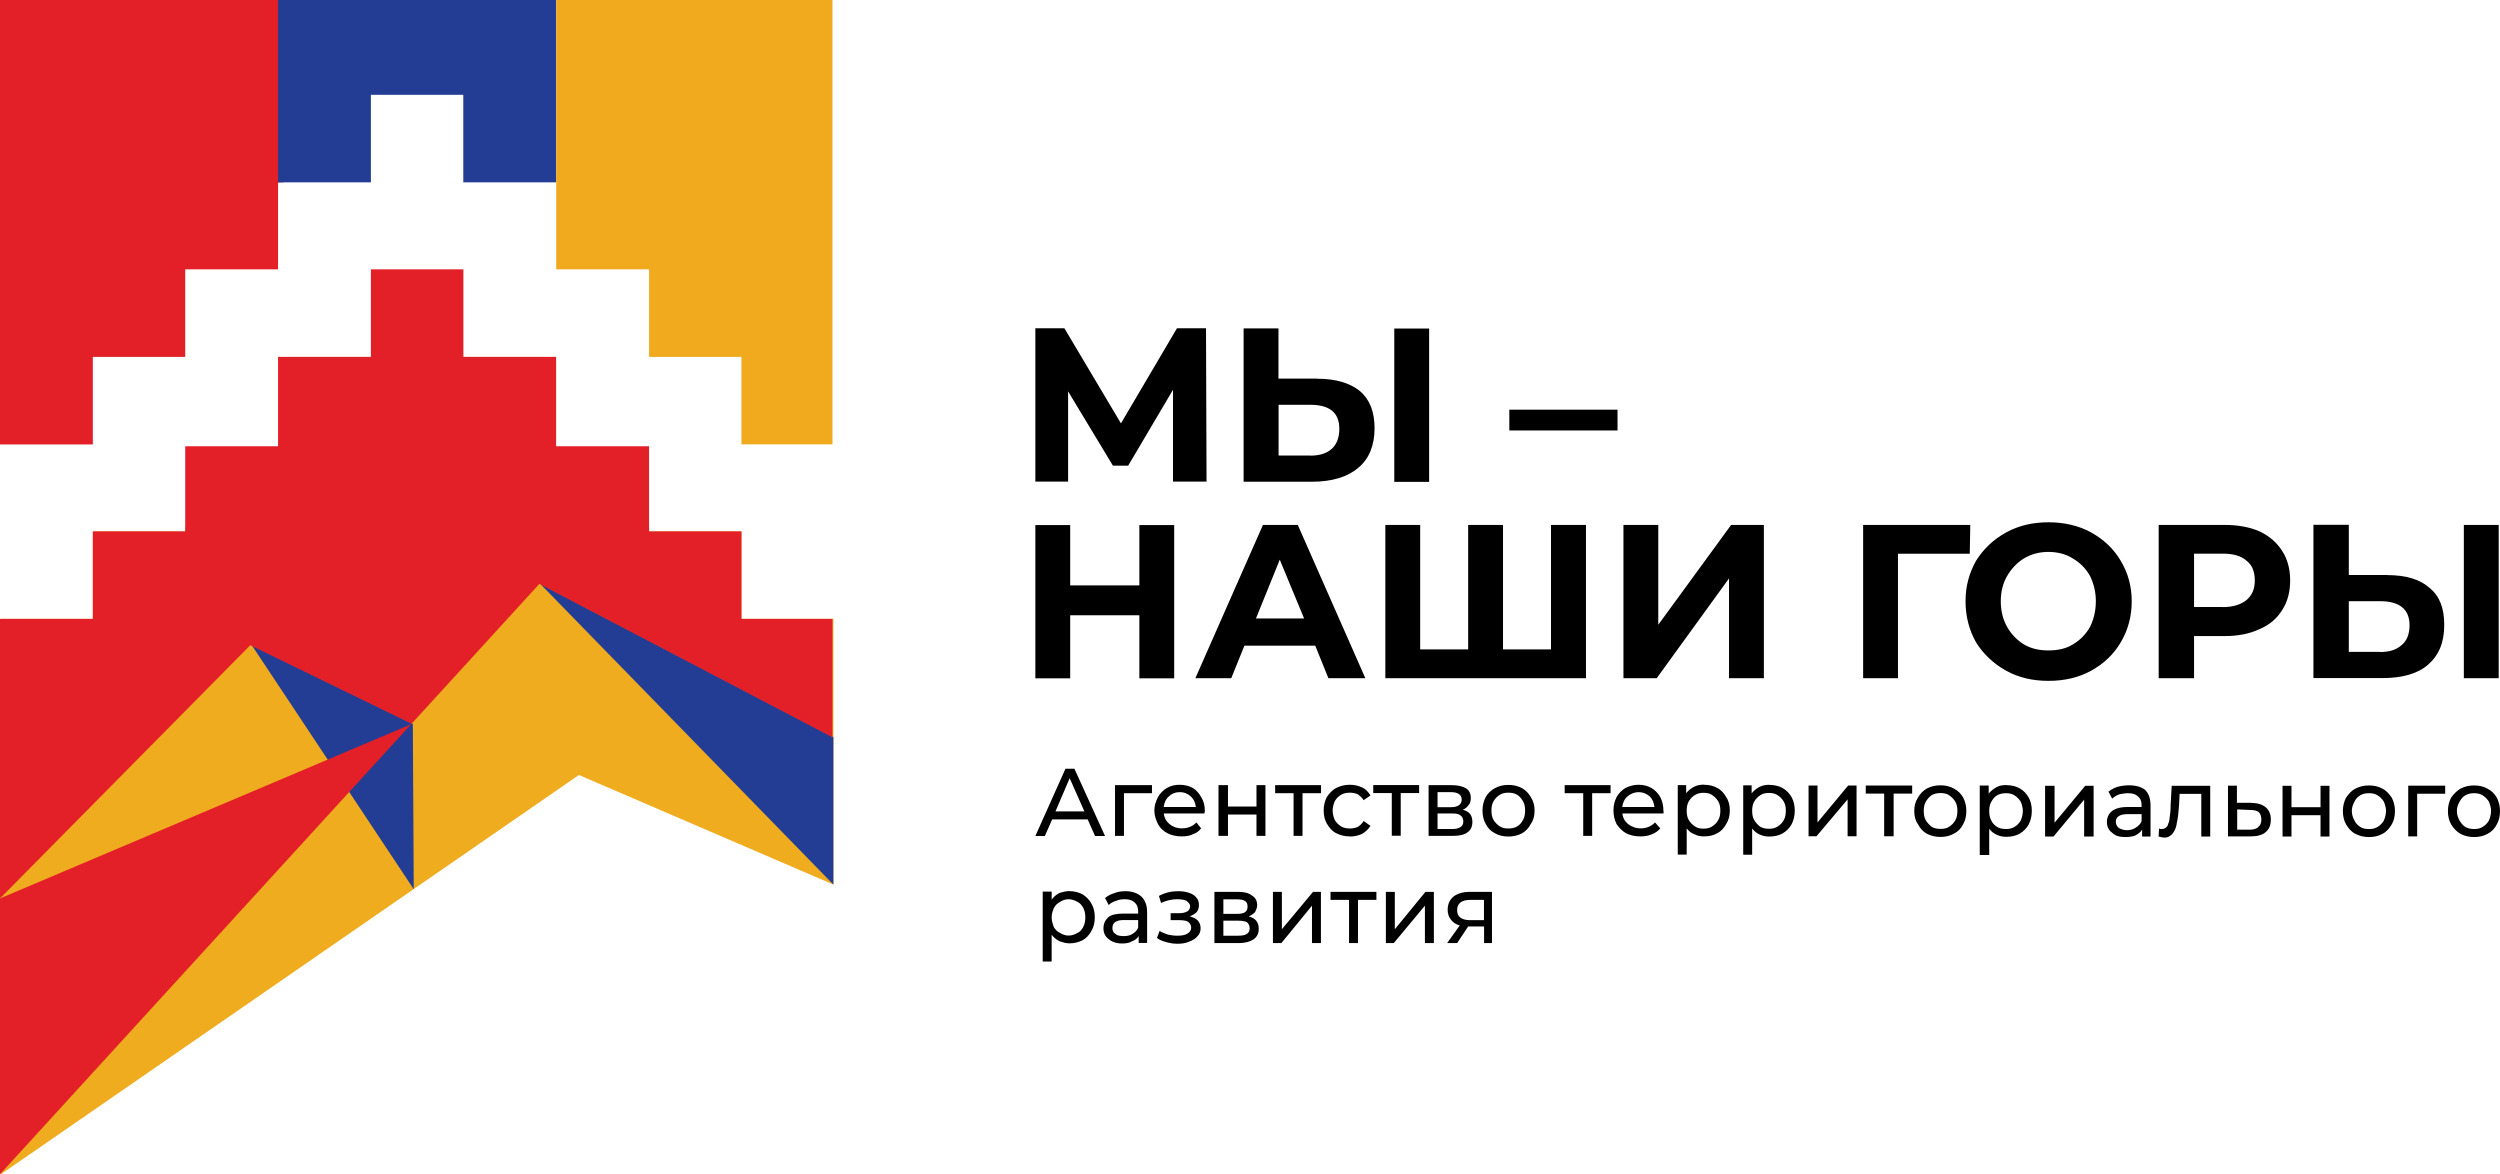 <?xml version="1.0" encoding="UTF-8"?> <svg xmlns="http://www.w3.org/2000/svg" width="198" height="93" viewBox="0 0 198 93" fill="none"><path d="M0 0H22.453V14.443H22.022V21.332H14.669V28.266H7.353V35.2H0V0Z" fill="#E31F27"></path><path d="M22.022 14.443V0H44.053V14.443H36.692V7.509H29.375V14.443H22.022Z" fill="#243D94"></path><path d="M44.053 21.332V14.443V0H65.932V35.191H58.722V28.266H51.406V21.332H44.053Z" fill="#F1A91E"></path><path d="M0.072 86.219V93L45.849 61.379L66.004 70.058V49.014H58.723V42.089H51.406V41.72H14.669V42.089H7.353V49.014H0.072V86.219Z" fill="#EFAC1F"></path><path d="M32.769 70.427L32.697 57.332L19.94 51.1L32.769 70.427ZM42.788 46.244L66.004 70.058V58.385L42.788 46.244Z" fill="#243D94"></path><path d="M0 71.155L19.823 51.1L32.625 57.332L0 71.155V93L42.716 46.244L65.932 58.394V49.014H58.723V42.089H51.406V35.344H44.044V35.191V28.266H36.701V21.332H29.375V28.266H22.022V35.191V35.344H14.669V42.089H7.353V49.014H0V71.155Z" fill="#E31F27"></path><path d="M115.405 72.074C115.405 72.366 115.488 72.544 115.655 72.669C115.821 72.794 116.071 72.877 116.404 72.877H117.529V71.271H116.446C115.738 71.271 115.405 71.563 115.405 72.074ZM118.164 70.635V74.692H117.539V73.378H116.279L115.405 74.692H114.613L115.613 73.295C115.28 73.211 115.071 73.044 114.905 72.825C114.738 72.617 114.655 72.356 114.655 72.064C114.655 71.594 114.822 71.26 115.113 71.01C115.446 70.76 115.863 70.635 116.415 70.635H118.175H118.164ZM109.761 70.635H110.469V73.597L112.895 70.635H113.562V74.692H112.853V71.73L110.386 74.692H109.761V70.635ZM109.011 71.271H107.553V74.692H106.845V71.271H105.377V70.635H109.011V71.271ZM100.816 70.635H101.524V73.597L103.992 70.635H104.617V74.692H103.909V71.73L101.483 74.692H100.816V70.635ZM98.057 74.108C98.348 74.108 98.598 74.067 98.723 73.983C98.89 73.9 98.973 73.733 98.973 73.514C98.973 73.295 98.89 73.169 98.765 73.044C98.598 72.961 98.39 72.919 98.098 72.919H96.891V74.108H98.057ZM96.891 72.377H97.973C98.265 72.377 98.473 72.335 98.598 72.251C98.765 72.126 98.806 72.001 98.806 71.782C98.806 71.396 98.557 71.229 97.973 71.229H96.891V72.377ZM98.9 72.585C99.442 72.71 99.692 73.055 99.692 73.555C99.692 73.931 99.567 74.192 99.275 74.4C99.025 74.567 98.65 74.692 98.109 74.692H96.182V70.635H98.067C98.525 70.635 98.9 70.718 99.15 70.927C99.442 71.094 99.567 71.354 99.567 71.688C99.567 71.897 99.483 72.064 99.4 72.241C99.275 72.366 99.108 72.491 98.9 72.585ZM94.256 72.585C94.548 72.669 94.714 72.752 94.881 72.919C95.006 73.086 95.089 73.263 95.089 73.514C95.089 73.764 95.006 73.983 94.839 74.15C94.714 74.317 94.464 74.484 94.173 74.578C93.923 74.703 93.59 74.745 93.256 74.745C92.965 74.745 92.673 74.703 92.382 74.619C92.09 74.536 91.84 74.453 91.632 74.286L91.84 73.733C92.049 73.858 92.257 73.941 92.507 74.025C92.757 74.067 92.965 74.108 93.215 74.108C93.59 74.108 93.84 74.067 94.048 73.941C94.256 73.816 94.339 73.649 94.339 73.472C94.339 73.263 94.256 73.138 94.089 73.002C93.965 72.919 93.715 72.877 93.423 72.877H92.715V72.325H93.381C93.631 72.325 93.84 72.283 94.006 72.199C94.173 72.116 94.256 71.949 94.256 71.772C94.256 71.594 94.131 71.48 93.965 71.344C93.798 71.26 93.548 71.219 93.215 71.219C92.84 71.219 92.423 71.302 91.955 71.511L91.788 70.958C92.246 70.708 92.746 70.582 93.288 70.582C93.621 70.582 93.912 70.624 94.162 70.708C94.412 70.791 94.621 70.916 94.745 71.083C94.912 71.25 94.954 71.469 94.954 71.678C94.954 71.886 94.912 72.053 94.787 72.231C94.662 72.356 94.454 72.481 94.246 72.575M88.977 74.139C89.268 74.139 89.477 74.098 89.685 73.973C89.893 73.847 90.06 73.681 90.143 73.462V72.867H89.018C88.394 72.867 88.102 73.076 88.102 73.503C88.102 73.712 88.185 73.879 88.352 73.973C88.477 74.098 88.727 74.139 88.977 74.139ZM89.143 70.582C89.685 70.582 90.101 70.749 90.393 71C90.684 71.292 90.851 71.678 90.851 72.231V74.682H90.185V74.129C90.06 74.338 89.893 74.463 89.643 74.557C89.435 74.682 89.185 74.724 88.852 74.724C88.435 74.724 88.06 74.599 87.81 74.379C87.519 74.171 87.394 73.868 87.394 73.534C87.394 73.149 87.519 72.898 87.769 72.648C88.019 72.439 88.435 72.356 88.977 72.356H90.143V72.189C90.143 71.897 90.06 71.636 89.851 71.469C89.685 71.302 89.435 71.219 89.06 71.219C88.81 71.219 88.602 71.26 88.394 71.344C88.144 71.427 87.977 71.511 87.81 71.678L87.519 71.125C87.727 70.958 87.935 70.833 88.227 70.749C88.519 70.624 88.81 70.582 89.143 70.582ZM84.624 74.098C84.874 74.098 85.124 74.014 85.332 73.889C85.54 73.806 85.665 73.639 85.79 73.42C85.915 73.169 85.957 72.95 85.957 72.658C85.957 72.366 85.915 72.147 85.79 71.897C85.665 71.688 85.54 71.521 85.332 71.427C85.124 71.302 84.874 71.219 84.624 71.219C84.374 71.219 84.166 71.302 83.958 71.427C83.749 71.553 83.583 71.678 83.458 71.939C83.374 72.147 83.291 72.366 83.291 72.658C83.291 72.95 83.374 73.169 83.458 73.42C83.583 73.628 83.749 73.795 83.958 73.889C84.166 74.014 84.374 74.098 84.624 74.098ZM84.707 70.582C85.082 70.582 85.415 70.666 85.749 70.833C86.04 71.041 86.29 71.26 86.457 71.594C86.623 71.886 86.707 72.231 86.707 72.648C86.707 73.065 86.623 73.409 86.457 73.701C86.29 74.035 86.04 74.296 85.749 74.463C85.415 74.63 85.082 74.713 84.707 74.713C84.416 74.713 84.166 74.63 83.916 74.546C83.666 74.421 83.458 74.254 83.291 74.035V76.153H82.583V70.614H83.291V71.25C83.458 71.041 83.624 70.875 83.874 70.739C84.124 70.656 84.416 70.572 84.707 70.572M195.959 65.659C196.209 65.659 196.417 65.617 196.625 65.492C196.834 65.367 197 65.2 197.125 64.981C197.209 64.772 197.292 64.512 197.292 64.22C197.292 63.969 197.209 63.708 197.125 63.5C197 63.291 196.834 63.124 196.625 62.989C196.417 62.864 196.209 62.822 195.959 62.822C195.709 62.822 195.459 62.864 195.251 62.989C195.043 63.114 194.918 63.281 194.793 63.5C194.668 63.708 194.585 63.969 194.585 64.22C194.585 64.512 194.668 64.772 194.793 64.981C194.918 65.19 195.043 65.356 195.251 65.492C195.459 65.617 195.709 65.659 195.959 65.659ZM195.959 66.295C195.543 66.295 195.209 66.212 194.876 66.045C194.585 65.878 194.335 65.628 194.126 65.284C193.96 64.991 193.876 64.647 193.876 64.23C193.876 63.844 193.96 63.51 194.126 63.176C194.335 62.884 194.585 62.624 194.876 62.457C195.209 62.29 195.543 62.206 195.959 62.206C196.334 62.206 196.709 62.29 197 62.457C197.334 62.624 197.583 62.884 197.75 63.176C197.917 63.51 198 63.855 198 64.23C198 64.658 197.917 64.991 197.75 65.284C197.583 65.628 197.334 65.878 197 66.045C196.709 66.212 196.334 66.295 195.959 66.295ZM193.658 62.864H191.44V66.243H190.732V62.227H193.658V62.864ZM187.639 65.659C187.889 65.659 188.097 65.617 188.306 65.492C188.514 65.367 188.68 65.2 188.805 64.981C188.889 64.772 188.972 64.512 188.972 64.22C188.972 63.969 188.889 63.708 188.805 63.5C188.68 63.291 188.514 63.124 188.306 62.989C188.097 62.864 187.889 62.822 187.639 62.822C187.348 62.822 187.139 62.864 186.931 62.989C186.723 63.114 186.556 63.281 186.473 63.5C186.348 63.708 186.265 63.969 186.265 64.22C186.265 64.512 186.348 64.772 186.473 64.981C186.556 65.19 186.723 65.356 186.931 65.492C187.139 65.628 187.348 65.659 187.639 65.659ZM187.639 66.295C187.223 66.295 186.889 66.212 186.556 66.045C186.223 65.878 186.015 65.628 185.806 65.284C185.64 64.991 185.557 64.647 185.557 64.23C185.557 63.844 185.64 63.51 185.806 63.176C186.015 62.884 186.223 62.624 186.556 62.457C186.889 62.29 187.223 62.206 187.639 62.206C188.014 62.206 188.389 62.29 188.68 62.457C189.014 62.624 189.222 62.884 189.43 63.176C189.597 63.51 189.68 63.855 189.68 64.23C189.68 64.658 189.597 64.991 189.43 65.284C189.222 65.628 189.014 65.878 188.68 66.045C188.389 66.212 188.014 66.295 187.639 66.295ZM180.777 62.238H181.485V63.928H183.786V62.238H184.494V66.254H183.786V64.564H181.485V66.254H180.777V62.238ZM178.143 65.711C178.434 65.711 178.684 65.669 178.851 65.503C179.017 65.377 179.101 65.169 179.101 64.908C179.101 64.647 179.017 64.439 178.892 64.313C178.726 64.188 178.476 64.147 178.143 64.147L177.185 64.105V65.711H178.143ZM178.309 63.594C178.809 63.594 179.184 63.719 179.434 63.928C179.725 64.178 179.85 64.48 179.85 64.898C179.85 65.367 179.725 65.659 179.434 65.909C179.142 66.16 178.726 66.243 178.174 66.243H176.456V62.227H177.164V63.583H178.288L178.309 63.594ZM175.05 62.238V66.254H174.342V62.874H172.624L172.582 63.761C172.54 64.313 172.499 64.772 172.415 65.117C172.374 65.492 172.249 65.795 172.082 66.003C171.916 66.212 171.707 66.337 171.416 66.337C171.291 66.337 171.124 66.295 170.958 66.254L170.999 65.617C171.083 65.659 171.124 65.659 171.208 65.659C171.416 65.659 171.541 65.576 171.666 65.409C171.749 65.2 171.832 64.981 171.832 64.772C171.874 64.522 171.916 64.178 171.916 63.719L171.999 62.238H175.05ZM168.448 65.753C168.74 65.753 168.99 65.669 169.156 65.544C169.364 65.419 169.531 65.252 169.614 65.033V64.48H168.49C167.907 64.48 167.573 64.689 167.573 65.075C167.573 65.284 167.657 65.461 167.823 65.586C167.99 65.669 168.198 65.753 168.448 65.753ZM168.615 62.196C169.156 62.196 169.614 62.321 169.906 62.571C170.197 62.864 170.322 63.291 170.322 63.802V66.254H169.656V65.701C169.531 65.909 169.364 66.035 169.115 66.17C168.906 66.254 168.656 66.295 168.323 66.295C167.907 66.295 167.532 66.212 167.282 65.951C166.99 65.743 166.865 65.44 166.865 65.106C166.865 64.772 166.99 64.47 167.24 64.261C167.49 64.053 167.907 63.917 168.448 63.917H169.614V63.792C169.614 63.458 169.531 63.239 169.323 63.072C169.156 62.905 168.906 62.822 168.531 62.822C168.323 62.822 168.073 62.864 167.865 62.905C167.615 62.989 167.448 63.114 167.282 63.249L166.99 62.697C167.199 62.53 167.448 62.404 167.698 62.321C167.99 62.238 168.323 62.196 168.615 62.196ZM161.971 62.238H162.721V65.158L165.147 62.238H165.814V66.254H165.064V63.333L162.638 66.254H161.971V62.238ZM158.879 65.659C159.129 65.659 159.337 65.617 159.545 65.492C159.753 65.367 159.92 65.2 160.045 64.981C160.128 64.772 160.211 64.512 160.211 64.22C160.211 63.969 160.128 63.708 160.045 63.5C159.92 63.291 159.753 63.124 159.545 62.989C159.337 62.864 159.129 62.822 158.879 62.822C158.629 62.822 158.379 62.864 158.171 62.989C157.962 63.114 157.837 63.281 157.712 63.5C157.587 63.708 157.546 63.969 157.546 64.22C157.546 64.512 157.587 64.772 157.712 64.981C157.796 65.19 157.962 65.356 158.171 65.492C158.379 65.617 158.629 65.659 158.879 65.659ZM158.92 62.185C159.295 62.185 159.67 62.269 159.962 62.436C160.253 62.603 160.503 62.864 160.67 63.156C160.836 63.448 160.92 63.834 160.92 64.209C160.92 64.637 160.836 64.971 160.67 65.304C160.503 65.596 160.253 65.857 159.962 66.024C159.67 66.191 159.295 66.275 158.92 66.275C158.629 66.275 158.379 66.233 158.129 66.108C157.921 66.024 157.712 65.857 157.546 65.638V67.714H156.796V62.217H157.504V62.853C157.671 62.644 157.879 62.478 158.129 62.342C158.337 62.217 158.629 62.175 158.92 62.175M153.693 65.649C153.943 65.649 154.193 65.607 154.359 65.482C154.568 65.356 154.734 65.19 154.859 64.971C154.984 64.762 155.026 64.501 155.026 64.209C155.026 63.959 154.984 63.698 154.859 63.489C154.734 63.281 154.568 63.114 154.359 62.978C154.193 62.853 153.943 62.811 153.693 62.811C153.443 62.811 153.193 62.853 152.985 62.978C152.818 63.103 152.652 63.27 152.527 63.489C152.402 63.698 152.36 63.959 152.36 64.209C152.36 64.501 152.402 64.762 152.527 64.971C152.652 65.179 152.818 65.346 152.985 65.482C153.193 65.607 153.443 65.649 153.693 65.649ZM153.693 66.285C153.276 66.285 152.943 66.201 152.61 66.035C152.318 65.868 152.069 65.617 151.902 65.273C151.694 64.981 151.61 64.637 151.61 64.22C151.61 63.834 151.694 63.5 151.902 63.166C152.069 62.874 152.318 62.613 152.61 62.446C152.943 62.279 153.276 62.196 153.693 62.196C154.068 62.196 154.443 62.279 154.734 62.446C155.068 62.613 155.317 62.874 155.484 63.166C155.651 63.5 155.734 63.844 155.734 64.22C155.734 64.647 155.651 64.981 155.484 65.273C155.317 65.617 155.068 65.868 154.734 66.035C154.443 66.201 154.068 66.285 153.693 66.285ZM151.433 62.853H149.976V66.233H149.226V62.853H147.768V62.217H151.444V62.853H151.433ZM143.238 62.217H143.946V65.138L146.373 62.217H147.039V66.233H146.331V63.312L143.863 66.233H143.238V62.217ZM140.104 65.638C140.354 65.638 140.562 65.597 140.771 65.471C140.979 65.346 141.145 65.179 141.27 64.96C141.395 64.751 141.437 64.491 141.437 64.199C141.437 63.948 141.395 63.688 141.27 63.479C141.145 63.27 140.979 63.103 140.771 62.968C140.562 62.843 140.354 62.801 140.104 62.801C139.854 62.801 139.604 62.843 139.438 62.968C139.229 63.093 139.063 63.26 138.938 63.479C138.813 63.688 138.771 63.948 138.771 64.199C138.771 64.491 138.813 64.751 138.938 64.96C139.063 65.169 139.229 65.336 139.396 65.471C139.604 65.597 139.854 65.638 140.104 65.638ZM140.146 62.165C140.521 62.165 140.896 62.248 141.187 62.415C141.479 62.582 141.729 62.843 141.895 63.135C142.062 63.427 142.145 63.813 142.145 64.188C142.145 64.616 142.062 64.95 141.895 65.284C141.729 65.576 141.479 65.836 141.187 66.003C140.896 66.17 140.521 66.254 140.146 66.254C139.854 66.254 139.604 66.212 139.354 66.087C139.146 66.003 138.938 65.836 138.771 65.617V67.693H138.063V62.196H138.73V62.832C138.896 62.624 139.104 62.457 139.354 62.321C139.604 62.196 139.854 62.154 140.146 62.154M134.918 65.628C135.168 65.628 135.418 65.586 135.585 65.461C135.793 65.336 135.96 65.169 136.085 64.95C136.21 64.741 136.251 64.48 136.251 64.188C136.251 63.938 136.21 63.677 136.085 63.468C135.96 63.26 135.793 63.093 135.585 62.957C135.418 62.832 135.168 62.791 134.918 62.791C134.669 62.791 134.46 62.832 134.252 62.957C134.044 63.083 133.877 63.249 133.752 63.468C133.627 63.677 133.586 63.938 133.586 64.188C133.586 64.48 133.627 64.741 133.752 64.95C133.877 65.158 134.044 65.325 134.252 65.461C134.46 65.597 134.669 65.628 134.918 65.628ZM134.96 62.154C135.377 62.154 135.71 62.238 136.001 62.404C136.335 62.571 136.543 62.832 136.71 63.124C136.918 63.416 137.001 63.802 137.001 64.178C137.001 64.606 136.918 64.939 136.71 65.273C136.543 65.565 136.335 65.826 136.001 65.993C135.71 66.16 135.377 66.243 134.96 66.243C134.71 66.243 134.419 66.201 134.21 66.076C133.961 65.993 133.752 65.826 133.586 65.607V67.683H132.878V62.185H133.544V62.822C133.711 62.613 133.919 62.446 134.169 62.311C134.419 62.185 134.669 62.144 134.96 62.144M129.775 62.738C129.441 62.738 129.15 62.864 128.9 63.072C128.65 63.281 128.525 63.583 128.483 63.917H131.034C130.993 63.583 130.868 63.281 130.66 63.072C130.41 62.864 130.118 62.738 129.785 62.738M131.753 64.22V64.428H128.494C128.535 64.804 128.702 65.064 128.952 65.273C129.243 65.482 129.535 65.607 129.952 65.607C130.41 65.607 130.785 65.44 131.076 65.138L131.493 65.607C131.326 65.816 131.076 65.982 130.826 66.076C130.535 66.201 130.243 66.243 129.91 66.243C129.493 66.243 129.118 66.16 128.785 65.993C128.494 65.826 128.244 65.576 128.036 65.273C127.869 64.929 127.786 64.595 127.786 64.178C127.786 63.792 127.869 63.458 128.036 63.124C128.202 62.832 128.452 62.571 128.744 62.404C129.077 62.238 129.41 62.154 129.785 62.154C130.16 62.154 130.493 62.238 130.785 62.404C131.076 62.571 131.326 62.832 131.493 63.124C131.659 63.458 131.743 63.802 131.743 64.22M127.567 62.822H126.099V66.201H125.391V62.822H123.922V62.185H127.557V62.822H127.567ZM119.455 65.617C119.705 65.617 119.955 65.576 120.163 65.45C120.372 65.325 120.497 65.158 120.622 64.939C120.746 64.731 120.788 64.47 120.788 64.178C120.788 63.928 120.746 63.667 120.622 63.458C120.497 63.249 120.372 63.083 120.163 62.947C119.955 62.822 119.705 62.78 119.455 62.78C119.205 62.78 118.997 62.822 118.789 62.947C118.581 63.072 118.414 63.239 118.289 63.458C118.164 63.667 118.122 63.928 118.122 64.178C118.122 64.47 118.164 64.731 118.289 64.939C118.414 65.148 118.581 65.315 118.789 65.45C118.997 65.576 119.205 65.617 119.455 65.617ZM119.455 66.254C119.08 66.254 118.706 66.17 118.414 66.003C118.081 65.836 117.831 65.586 117.664 65.242C117.498 64.95 117.414 64.606 117.414 64.188C117.414 63.802 117.498 63.468 117.664 63.135C117.831 62.843 118.081 62.582 118.414 62.415C118.706 62.248 119.08 62.165 119.455 62.165C119.872 62.165 120.205 62.248 120.538 62.415C120.83 62.582 121.08 62.843 121.246 63.135C121.455 63.468 121.538 63.813 121.538 64.188C121.538 64.616 121.455 64.95 121.246 65.242C121.08 65.586 120.83 65.836 120.538 66.003C120.205 66.17 119.872 66.254 119.455 66.254ZM114.978 65.659C115.311 65.659 115.519 65.617 115.686 65.492C115.811 65.409 115.894 65.284 115.894 65.064C115.894 64.845 115.811 64.689 115.686 64.595C115.561 64.47 115.353 64.428 115.061 64.428H113.853V65.659H114.978ZM113.853 63.928H114.936C115.186 63.928 115.394 63.886 115.561 63.761C115.686 63.677 115.769 63.51 115.769 63.333C115.769 62.957 115.478 62.738 114.936 62.738H113.853V63.928ZM115.863 64.136C116.363 64.261 116.613 64.564 116.613 65.106C116.613 65.44 116.488 65.743 116.238 65.909C115.988 66.118 115.571 66.201 115.071 66.201H113.145V62.185H114.988C115.446 62.185 115.821 62.269 116.113 62.436C116.363 62.603 116.488 62.864 116.488 63.197C116.488 63.406 116.446 63.614 116.321 63.75C116.196 63.917 116.071 64.042 115.863 64.126M112.395 62.811H110.938V66.191H110.229V62.811H108.761V62.175H112.395V62.811ZM106.918 66.243C106.502 66.243 106.168 66.16 105.835 65.993C105.502 65.826 105.294 65.576 105.085 65.231C104.919 64.939 104.836 64.595 104.836 64.178C104.836 63.792 104.919 63.458 105.085 63.124C105.294 62.832 105.502 62.571 105.835 62.404C106.168 62.238 106.502 62.154 106.918 62.154C107.293 62.154 107.585 62.238 107.876 62.363C108.168 62.488 108.376 62.738 108.543 62.999L108.001 63.375C107.876 63.166 107.71 63.041 107.543 62.905C107.335 62.822 107.126 62.78 106.918 62.78C106.668 62.78 106.418 62.822 106.21 62.947C106.002 63.072 105.835 63.239 105.71 63.458C105.627 63.667 105.544 63.928 105.544 64.178C105.544 64.47 105.627 64.731 105.71 64.939C105.835 65.148 106.002 65.315 106.21 65.45C106.418 65.576 106.668 65.617 106.918 65.617C107.126 65.617 107.335 65.576 107.543 65.492C107.71 65.367 107.876 65.242 108.001 65.023L108.543 65.409C108.376 65.659 108.168 65.878 107.876 66.045C107.585 66.17 107.293 66.254 106.918 66.254M104.617 62.822H103.159V66.201H102.451V62.822H100.993V62.185H104.627V62.822H104.617ZM96.505 62.185H97.255V63.875H99.514V62.185H100.223V66.201H99.514V64.512H97.255V66.201H96.505V62.185ZM93.413 62.738C93.079 62.738 92.788 62.864 92.579 63.072C92.33 63.281 92.205 63.583 92.163 63.917H94.714C94.672 63.583 94.548 63.281 94.298 63.072C94.089 62.864 93.798 62.738 93.423 62.738M95.433 64.22C95.433 64.22 95.391 64.345 95.391 64.428H92.173C92.215 64.804 92.382 65.064 92.632 65.273C92.882 65.482 93.215 65.607 93.59 65.607C94.089 65.607 94.464 65.44 94.756 65.138L95.131 65.607C94.964 65.816 94.756 65.982 94.464 66.076C94.214 66.201 93.923 66.243 93.59 66.243C93.173 66.243 92.798 66.16 92.465 65.993C92.132 65.826 91.882 65.576 91.715 65.273C91.549 64.929 91.424 64.595 91.424 64.178C91.424 63.792 91.549 63.458 91.715 63.124C91.882 62.832 92.132 62.571 92.423 62.404C92.715 62.238 93.048 62.154 93.423 62.154C93.798 62.154 94.173 62.238 94.464 62.404C94.756 62.571 94.964 62.832 95.131 63.124C95.339 63.458 95.422 63.802 95.422 64.22M91.236 62.822H89.018V66.201H88.31V62.185H91.236V62.822ZM85.884 64.261L84.718 61.633L83.593 64.261H85.894H85.884ZM86.134 64.898H83.333L82.75 66.212H82L84.385 60.882H85.093L87.519 66.212H86.728L86.144 64.898H86.134Z" fill="black"></path><path d="M195.136 41.574H197.896V53.715H195.136V41.574ZM188.493 51.64C189.243 51.64 189.784 51.473 190.211 51.087C190.628 50.753 190.836 50.2 190.836 49.522C190.836 48.249 190.045 47.613 188.493 47.613H186.025V51.629H188.493V51.64ZM189.076 45.548C190.544 45.548 191.669 45.882 192.419 46.56C193.21 47.196 193.585 48.166 193.585 49.48C193.585 50.878 193.168 51.89 192.294 52.651C191.461 53.371 190.242 53.705 188.66 53.705H183.224V41.563H186.025V45.538H189.076V45.548ZM176.029 48.083C176.862 48.083 177.487 47.874 177.913 47.53C178.372 47.144 178.58 46.643 178.58 45.965C178.58 45.287 178.372 44.734 177.913 44.401C177.497 44.025 176.872 43.848 176.029 43.848H173.769V48.072H176.029V48.083ZM176.195 41.574C177.237 41.574 178.163 41.74 178.955 42.085C179.746 42.46 180.329 42.971 180.756 43.649C181.173 44.286 181.381 45.089 181.381 45.976C181.381 46.862 181.173 47.665 180.756 48.302C180.34 48.98 179.757 49.491 178.955 49.825C178.163 50.2 177.237 50.377 176.195 50.377H173.769V53.715H170.968V41.574H176.195ZM162.232 51.514C162.94 51.514 163.606 51.389 164.158 51.045C164.741 50.701 165.199 50.242 165.533 49.647C165.824 49.053 165.991 48.375 165.991 47.613C165.991 46.894 165.824 46.215 165.533 45.621C165.199 45.026 164.741 44.567 164.158 44.223C163.617 43.879 162.94 43.712 162.232 43.712C161.524 43.712 160.888 43.879 160.305 44.223C159.764 44.557 159.306 45.026 158.962 45.621C158.618 46.215 158.462 46.894 158.462 47.613C158.462 48.375 158.629 49.053 158.962 49.647C159.295 50.242 159.753 50.701 160.305 51.045C160.888 51.379 161.513 51.514 162.232 51.514ZM162.232 53.924C161.013 53.924 159.889 53.674 158.889 53.121C157.889 52.568 157.088 51.807 156.504 50.878C155.963 49.908 155.671 48.844 155.671 47.624C155.671 46.403 155.963 45.381 156.504 44.411C157.088 43.483 157.879 42.721 158.889 42.168C159.889 41.615 161.024 41.365 162.232 41.365C163.439 41.365 164.616 41.615 165.616 42.168C166.615 42.721 167.417 43.483 167.959 44.411C168.542 45.381 168.833 46.445 168.833 47.624C168.833 48.802 168.542 49.908 167.959 50.878C167.417 51.807 166.626 52.568 165.616 53.121C164.616 53.674 163.481 53.924 162.232 53.924ZM156.005 43.858H150.319V53.715H147.56V41.574H156.046L156.005 43.858ZM128.577 41.574H131.336V49.48L137.105 41.574H139.698V53.715H136.939V45.809L131.211 53.715H128.577V41.574ZM125.609 41.574V53.715H109.719V41.574H112.479V51.431H116.279V41.574H119.039V51.431H122.839V41.574H125.599H125.609ZM103.284 48.98L101.358 44.328L99.473 48.98H103.274H103.284ZM104.159 51.139H98.557L97.515 53.715H94.672L100.025 41.574H102.784L108.136 53.715H105.21L104.169 51.139H104.159ZM92.996 41.584V53.726H90.237V48.729H84.759V53.726H82V41.584H84.759V46.361H90.237V41.584H92.996ZM110.427 26.021H113.187V38.163H110.427V26.021ZM103.773 36.087C104.482 36.087 105.075 35.92 105.492 35.534C105.866 35.19 106.075 34.647 106.075 33.969C106.075 32.697 105.325 32.06 103.773 32.06H101.264V36.077H103.773V36.087ZM104.315 29.995C105.783 29.995 106.908 30.329 107.699 30.965C108.49 31.643 108.865 32.613 108.865 33.928C108.865 35.242 108.449 36.337 107.564 37.057C106.731 37.777 105.471 38.152 103.93 38.152H98.494V26.01H101.254V29.985H104.304L104.315 29.995ZM119.539 32.446H128.108V34.094H119.539V32.446ZM92.902 38.152V30.871L89.352 36.88H88.144L84.593 30.997V38.142H82V26H84.301L88.779 33.531L93.215 26H95.516L95.558 38.142H92.923L92.902 38.152Z" fill="black"></path></svg> 